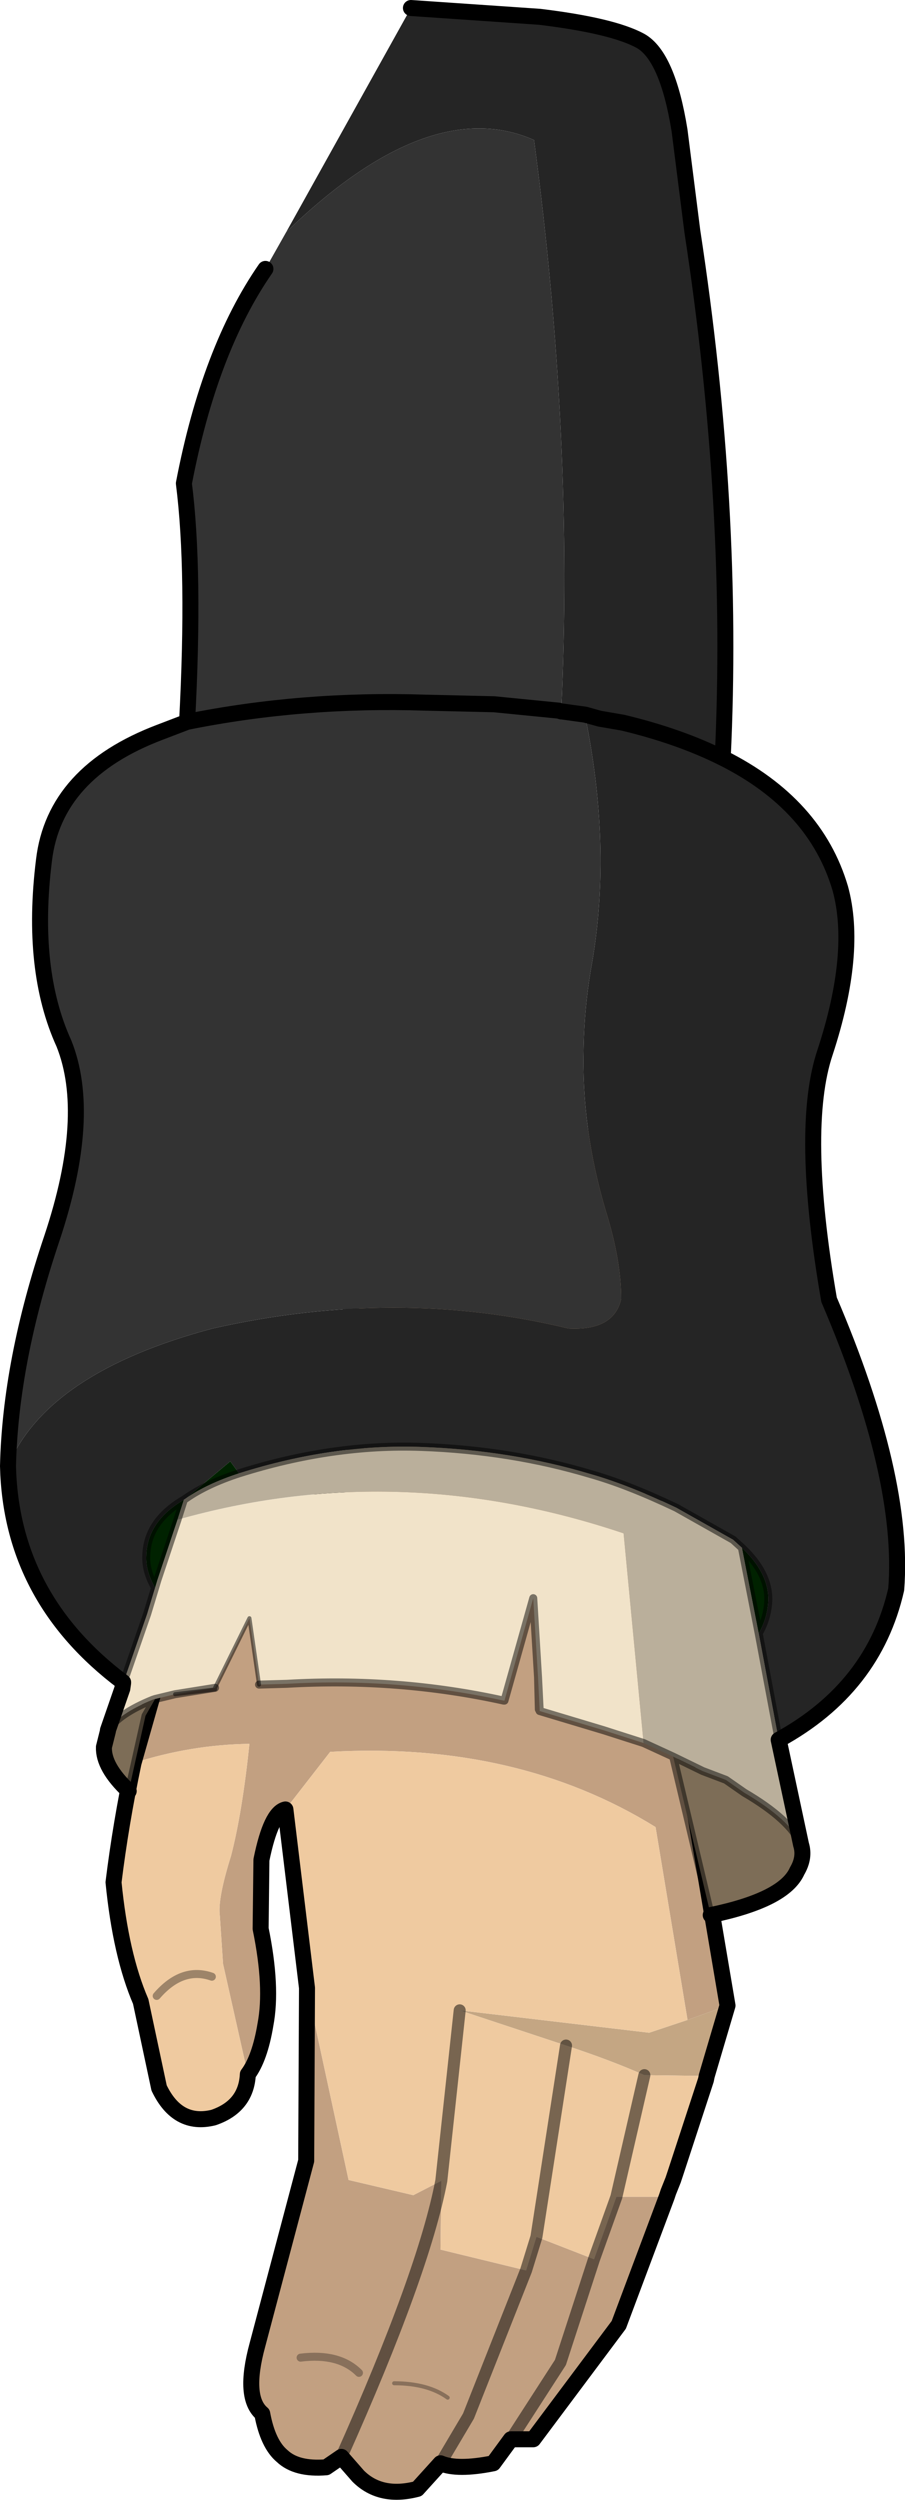 <?xml version="1.0" encoding="UTF-8" standalone="no"?>
<svg xmlns:xlink="http://www.w3.org/1999/xlink" height="156.2px" width="56.6px" xmlns="http://www.w3.org/2000/svg">
  <g transform="matrix(1.0, 0.0, 0.0, 1.0, 3.05, -2.25)">
    <path d="M37.85 92.55 L37.8 100.05 42.45 127.55 39.95 128.45 37.95 116.4 Q29.3 111.05 17.6 111.7 L14.8 115.3 Q13.9 115.5 13.3 118.45 L13.25 122.75 Q14.0 126.4 13.55 128.75 13.2 130.85 12.45 131.85 L10.9 124.95 10.7 121.95 Q10.55 120.9 11.4 118.2 12.1 115.5 12.55 111.2 8.9 111.25 5.3 112.4 L6.95 106.6 Q12.25 98.75 19.2 94.45 19.3 84.1 17.7 72.8 L38.65 72.8 38.15 88.45 37.85 92.5 37.85 92.55 M38.65 139.5 L35.65 147.5 30.3 154.65 28.9 154.65 27.8 156.15 Q25.55 156.6 24.5 156.15 L23.05 157.75 Q20.75 158.35 19.35 156.95 L18.3 155.75 17.35 156.4 Q15.5 156.55 14.6 155.7 13.7 154.95 13.35 153.05 12.15 152.05 13.05 148.75 L16.1 137.25 16.15 126.45 18.75 138.45 22.8 139.4 24.55 138.5 24.5 142.8 29.85 144.1 30.5 142.0 34.1 143.4 35.5 139.5 38.65 139.5 M24.95 152.05 Q23.7 151.15 21.6 151.15 23.7 151.15 24.95 152.05 M28.9 154.65 L32.0 149.85 34.1 143.4 32.0 149.85 28.9 154.65 M24.5 156.15 L26.25 153.2 29.85 144.1 26.25 153.2 24.5 156.15 M18.3 155.75 Q23.45 144.25 24.55 138.5 23.45 144.25 18.3 155.75 M19.4 150.5 Q18.15 149.25 15.75 149.55 18.15 149.25 19.4 150.5" fill="#c2a081" fill-rule="evenodd" stroke="none"/>
    <path d="M38.15 88.45 L38.65 72.8 39.25 72.8 38.15 88.45 M39.95 128.45 L42.45 127.55 41.15 131.95 37.25 131.9 Q35.1 130.95 32.35 130.05 L25.7 127.85 37.55 129.25 39.95 128.45" fill="#c4a683" fill-rule="evenodd" stroke="none"/>
    <path d="M5.3 112.4 Q8.9 111.25 12.55 111.2 12.1 115.5 11.4 118.2 10.55 120.9 10.7 121.95 L10.9 124.95 12.45 131.85 Q12.35 133.85 10.3 134.55 8.05 135.1 6.9 132.7 L5.75 127.3 Q4.5 124.4 4.05 119.85 4.5 116.2 5.3 112.4 M14.8 115.3 L17.6 111.7 Q29.3 111.05 37.95 116.4 L39.95 128.45 37.55 129.25 25.7 127.85 32.35 130.05 Q35.1 130.95 37.25 131.9 L41.15 131.95 41.1 132.2 39.2 138.0 39.05 138.45 38.75 139.2 38.65 139.5 35.5 139.5 37.25 131.9 35.5 139.5 34.1 143.4 30.5 142.0 29.85 144.1 24.5 142.8 24.55 138.5 25.7 127.85 24.55 138.5 22.8 139.4 18.75 138.45 16.15 126.45 14.8 115.3 M10.2 125.75 Q8.35 125.1 6.75 126.95 8.35 125.1 10.2 125.75 M32.35 130.05 L30.5 142.0 32.35 130.05" fill="#efcaa0" fill-rule="evenodd" stroke="none"/>
    <path d="M42.45 127.55 L37.8 100.05 37.85 92.55 M37.85 92.5 L38.15 88.45 39.25 72.8 M17.7 72.8 Q19.3 84.1 19.2 94.45 12.25 98.75 6.95 106.6 L5.3 112.4 Q4.5 116.2 4.05 119.85 4.5 124.4 5.75 127.3 L6.9 132.7 Q8.05 135.1 10.3 134.55 12.35 133.85 12.45 131.85 13.2 130.85 13.55 128.75 14.0 126.4 13.25 122.75 L13.3 118.45 Q13.9 115.5 14.8 115.3 L16.15 126.45 16.1 137.25 13.05 148.75 Q12.15 152.05 13.35 153.05 13.7 154.95 14.6 155.7 15.5 156.55 17.35 156.4 L18.3 155.75 19.35 156.95 Q20.75 158.35 23.05 157.75 L24.5 156.15 Q25.55 156.6 27.8 156.15 L28.9 154.65 30.3 154.65 35.65 147.5 38.65 139.5 38.75 139.2 39.05 138.45 39.2 138.0 41.1 132.2 41.15 131.95 42.45 127.55" fill="none" stroke="#000000" stroke-linecap="round" stroke-linejoin="round" stroke-width="1.0"/>
    <path d="M6.75 126.95 Q8.35 125.1 10.2 125.75" fill="none" stroke="#000000" stroke-linecap="round" stroke-linejoin="round" stroke-opacity="0.345" stroke-width="0.5"/>
    <path d="M37.25 131.9 L35.5 139.5 34.1 143.4 32.0 149.85 28.9 154.65 M30.5 142.0 L29.85 144.1 26.25 153.2 24.5 156.15 M30.5 142.0 L32.35 130.05 M24.55 138.5 Q23.45 144.25 18.3 155.75 M25.7 127.85 L24.55 138.5" fill="none" stroke="#000000" stroke-linecap="round" stroke-linejoin="round" stroke-opacity="0.498" stroke-width="0.75"/>
    <path d="M21.6 151.15 Q23.7 151.15 24.95 152.05" fill="none" stroke="#000000" stroke-linecap="round" stroke-linejoin="round" stroke-opacity="0.298" stroke-width="0.25"/>
    <path d="M15.75 149.55 Q18.15 149.25 19.4 150.5" fill="none" stroke="#000000" stroke-linecap="round" stroke-linejoin="round" stroke-opacity="0.298" stroke-width="0.5"/>
    <path d="M22.65 2.75 L30.7 3.3 Q35.25 3.85 37.0 4.8 38.7 5.75 39.45 10.4 L40.25 16.7 Q42.9 34.0 42.15 49.6 47.95 52.5 49.5 57.75 50.6 61.75 48.55 68.0 46.95 72.75 48.8 83.45 53.55 94.55 53.0 101.55 51.6 107.7 45.65 110.95 L44.4 104.3 Q44.95 103.35 45.0 102.25 45.05 100.55 43.35 98.95 L42.8 98.45 39.25 96.45 Q36.2 95.0 33.9 94.35 28.9 92.85 23.3 92.65 17.75 92.45 11.9 94.3 L11.35 93.55 8.6 95.85 8.45 95.95 Q6.15 97.3 6.1 99.45 6.05 100.4 6.65 101.45 L6.15 103.1 4.85 106.85 4.7 107.15 4.65 107.35 Q-2.35 102.1 -2.55 93.85 -0.1 88.0 10.25 85.25 21.75 82.65 32.5 85.25 35.35 85.4 35.8 83.4 35.8 81.0 34.85 77.95 33.3 72.75 33.45 67.65 33.5 65.25 33.9 62.85 35.25 55.55 33.6 47.25 L34.45 47.15 33.55 46.9 32.1 46.7 32.05 46.7 Q32.85 29.75 30.35 11.0 23.8 8.1 14.85 16.75 L22.65 2.75 M34.45 47.15 L35.9 47.4 Q39.45 48.25 42.15 49.6 39.45 48.25 35.9 47.4 L34.45 47.15" fill="#252525" fill-rule="evenodd" stroke="none"/>
    <path d="M-2.55 93.85 Q-2.4 87.3 0.2 79.6 2.75 71.95 0.95 67.45 -1.15 62.85 -0.3 56.0 0.35 50.5 6.95 48.0 L8.65 47.35 Q9.15 37.95 8.45 32.45 10.05 24.1 13.55 19.05 L14.85 16.75 Q23.8 8.1 30.35 11.0 32.85 29.75 32.05 46.7 L31.9 46.65 27.85 46.25 23.55 46.15 Q15.85 45.9 8.65 47.35 15.85 45.9 23.55 46.15 L27.85 46.25 31.9 46.65 32.05 46.7 32.1 46.7 33.55 46.9 33.6 47.25 Q35.25 55.55 33.9 62.85 33.5 65.25 33.45 67.65 33.3 72.75 34.85 77.95 35.8 81.0 35.8 83.4 35.35 85.4 32.5 85.25 21.75 82.65 10.25 85.25 -0.1 88.0 -2.55 93.85" fill="#333333" fill-rule="evenodd" stroke="none"/>
    <path d="M33.6 47.25 L33.55 46.9 34.45 47.15 33.6 47.25 M8.45 95.95 L8.05 97.2 6.8 100.95 6.65 101.45 Q6.05 100.4 6.1 99.45 6.15 97.3 8.45 95.95 M8.6 95.85 L11.35 93.55 11.9 94.3 Q9.9 94.95 8.6 95.85 M43.35 98.95 Q45.05 100.55 45.0 102.25 44.95 103.35 44.4 104.3 L43.35 98.95" fill="#002200" fill-rule="evenodd" stroke="none"/>
    <path d="M37.2 111.15 L34.7 110.35 30.7 109.15 30.7 109.1 30.7 109.05 30.6 107.05 30.3 102.1 28.5 108.5 28.45 108.5 Q21.85 107.05 14.9 107.45 L13.15 107.5 12.55 103.35 10.4 107.7 7.9 108.1 6.65 108.4 6.5 108.45 Q4.4 109.3 3.7 110.35 L4.6 107.75 4.85 106.85 6.15 103.1 6.65 101.45 6.8 100.95 8.05 97.2 Q21.8 93.3 35.95 98.05 L37.2 111.15" fill="#f1e3c9" fill-rule="evenodd" stroke="none"/>
    <path d="M45.65 110.95 L47.05 117.5 Q46.4 115.95 43.5 114.25 L42.35 113.45 40.9 112.9 39.05 112.0 37.2 111.15 35.95 98.05 Q21.8 93.3 8.05 97.2 L8.45 95.95 8.6 95.85 Q9.9 94.95 11.9 94.3 17.75 92.45 23.3 92.65 28.9 92.85 33.9 94.35 36.2 95.0 39.25 96.45 L42.8 98.45 43.35 98.95 44.4 104.3 45.65 110.95" fill="#baaf9b" fill-rule="evenodd" stroke="none"/>
    <path d="M47.05 117.5 Q47.3 118.3 46.8 119.15 46.0 120.95 41.4 121.9 L39.05 112.0 40.9 112.9 42.35 113.45 43.5 114.25 Q46.4 115.95 47.05 117.5 M6.65 108.4 L6.05 109.45 5.0 114.15 Q3.4 112.65 3.45 111.4 L3.7 110.4 3.7 110.35 Q4.4 109.3 6.5 108.45 L6.65 108.4" fill="#7d6d57" fill-rule="evenodd" stroke="none"/>
    <path d="M4.65 107.4 L4.65 107.35 4.7 107.15 4.65 107.4" fill="#993333" fill-rule="evenodd" stroke="none"/>
    <path d="M22.65 2.75 L30.7 3.3 Q35.25 3.85 37.0 4.8 38.7 5.75 39.45 10.4 L40.25 16.7 Q42.9 34.0 42.15 49.6 47.95 52.5 49.5 57.75 50.6 61.75 48.55 68.0 46.95 72.75 48.8 83.45 53.55 94.55 53.0 101.55 51.6 107.7 45.65 110.95 L47.05 117.5 Q47.3 118.3 46.8 119.15 46.0 120.95 41.4 121.9 M5.0 114.15 Q3.4 112.65 3.45 111.4 L3.7 110.4 3.7 110.35 4.6 107.75 4.65 107.4 4.65 107.35 Q-2.35 102.1 -2.55 93.85 -2.4 87.3 0.2 79.6 2.75 71.95 0.95 67.45 -1.15 62.85 -0.3 56.0 0.35 50.5 6.95 48.0 L8.65 47.35 Q9.15 37.95 8.45 32.45 10.05 24.1 13.55 19.05 M8.65 47.35 Q15.85 45.9 23.55 46.15 L27.85 46.25 31.9 46.65 32.05 46.7 32.1 46.7 33.55 46.9 34.45 47.15 35.9 47.4 Q39.45 48.25 42.15 49.6" fill="none" stroke="#000000" stroke-linecap="round" stroke-linejoin="round" stroke-width="1.0"/>
    <path d="M41.4 121.9 L39.05 112.0 37.2 111.15 34.7 110.35 30.7 109.15 30.7 109.1 30.7 109.05 30.65 109.05 30.6 107.05 30.3 102.1 28.5 108.5 28.45 108.5 Q21.85 107.05 14.9 107.45 L13.15 107.5 M7.9 108.1 L6.65 108.4 6.05 109.45 5.0 114.15 M8.45 95.95 L8.05 97.2 6.8 100.95 6.65 101.45 Q6.05 100.4 6.1 99.45 6.15 97.3 8.45 95.95 L8.6 95.85 Q9.9 94.95 11.9 94.3 17.75 92.45 23.3 92.65 28.9 92.85 33.9 94.35 36.2 95.0 39.25 96.45 L42.8 98.45 43.35 98.95 Q45.05 100.55 45.0 102.25 44.95 103.35 44.4 104.3 L45.65 110.95 M47.05 117.5 Q46.4 115.95 43.5 114.25 L42.35 113.45 40.9 112.9 39.05 112.0 M30.7 109.05 L30.6 107.05 M4.85 106.85 L6.15 103.1 6.65 101.45 M4.85 106.85 L4.7 107.15 M6.65 108.4 L6.5 108.45 Q4.4 109.3 3.7 110.35 M10.4 107.7 L7.9 108.1 M43.35 98.95 L44.4 104.3" fill="none" stroke="#000000" stroke-linecap="round" stroke-linejoin="round" stroke-opacity="0.498" stroke-width="0.5"/>
    <path d="M13.15 107.5 L12.55 103.35 10.4 107.7 10.4 107.8 7.9 108.1" fill="none" stroke="#000000" stroke-linecap="round" stroke-linejoin="round" stroke-opacity="0.498" stroke-width="0.25"/>
  </g>
</svg>
